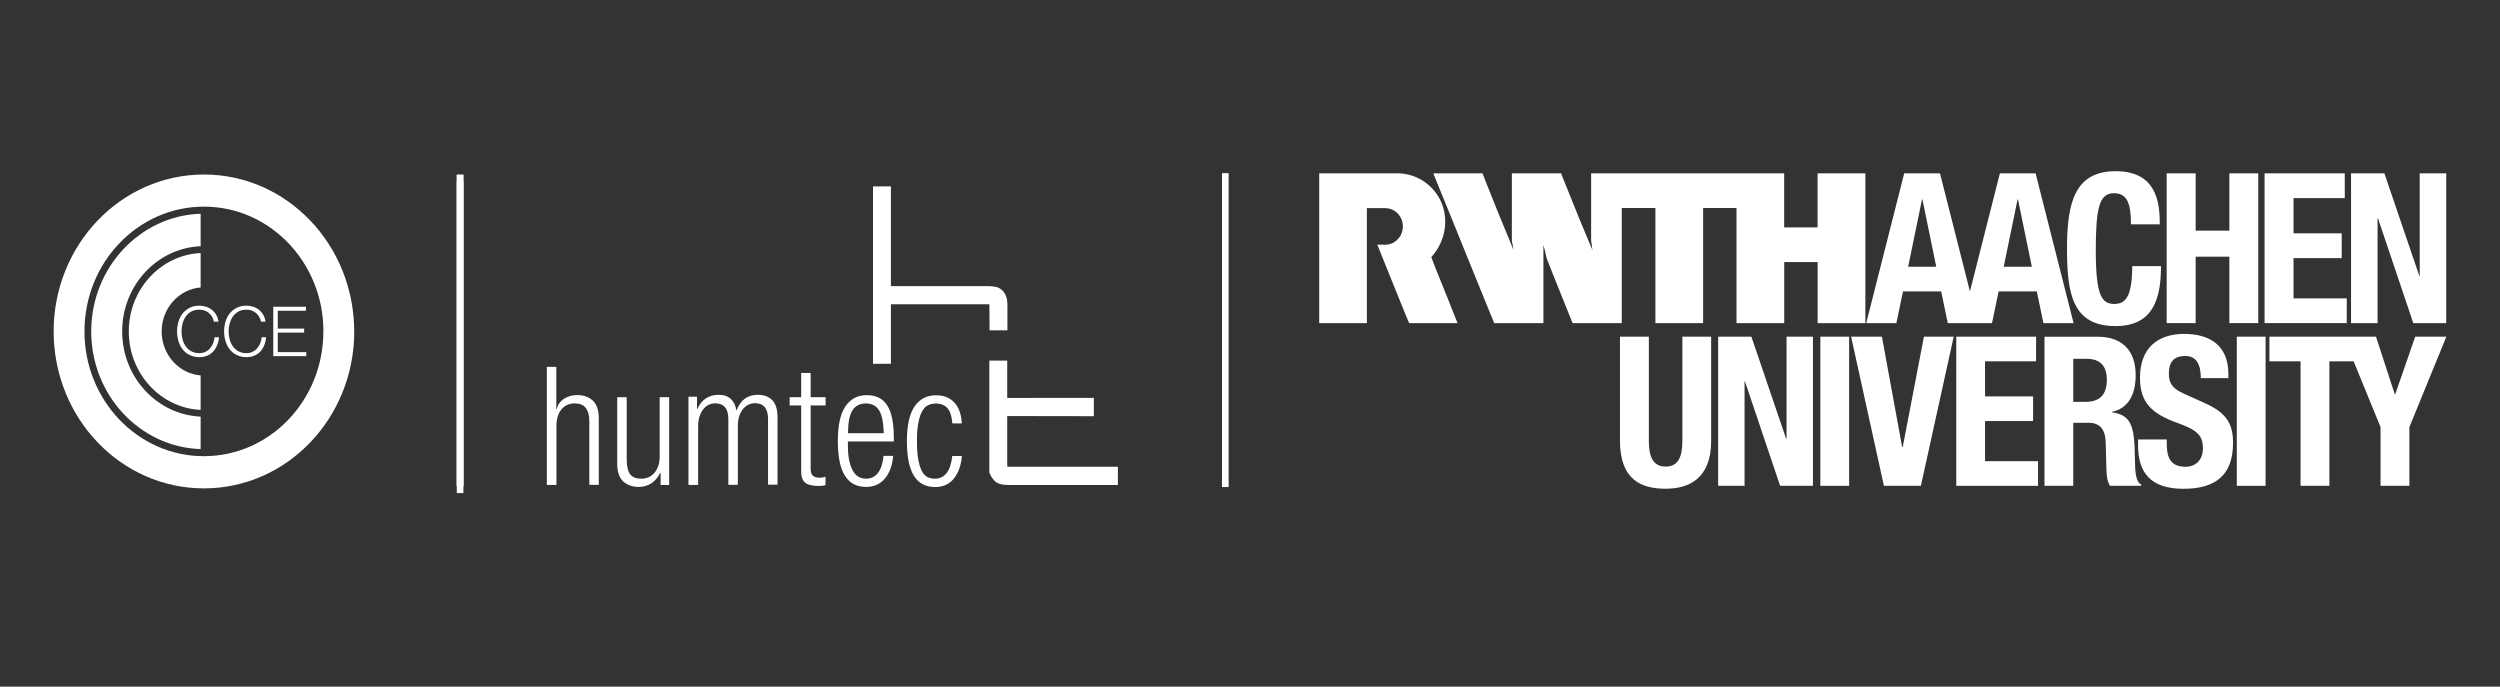 <?xml version="1.0" encoding="UTF-8"?>
<svg xmlns="http://www.w3.org/2000/svg" width="233" height="64" viewBox="0 0 233 64" fill="none">
  <rect x="0" y="0" width="233" height="64" fill="#333333" stroke="none"/>
  <g clip-path="url(#clip0_236_987)">
    <path d="M190.546 45.278H193.227V39.402H194.66C195.741 39.402 196.204 40.066 196.247 41.157L196.321 43.821C196.34 44.362 196.395 44.891 196.655 45.278H199.564V45.162C199.063 44.891 198.989 44.13 198.971 42.672C198.934 39.731 198.656 38.68 196.828 38.428V38.389C198.335 38.06 199.045 36.816 199.045 34.964C199.045 32.591 197.705 31.384 195.506 31.384H190.546V45.285V45.278ZM193.227 33.442H194.493C195.703 33.442 196.358 34.087 196.358 35.371C196.358 36.867 195.629 37.454 194.345 37.454H193.227V33.442Z" fill="white"></path>
    <path d="M150.98 31.378V41.073C150.98 44.788 153.049 45.549 155.229 45.549C157.41 45.549 159.479 44.614 159.479 41.073V31.378H156.798V41.073C156.798 42.453 156.483 43.485 155.235 43.485C153.988 43.485 153.673 42.453 153.673 41.073V31.378H150.992H150.98Z" fill="white"></path>
    <path d="M160.133 31.378V45.278H162.592V35.545H162.629L165.908 45.278H168.966V31.378H166.507V40.898H166.47L163.228 31.378H160.133Z" fill="white"></path>
    <path d="M172.338 31.378H169.657V45.278H172.338V31.378Z" fill="white"></path>
    <path d="M172.523 31.378L175.581 45.278H179.027L182.084 31.378H179.311L177.335 41.66H177.279L175.395 31.378H172.523Z" fill="white"></path>
    <path d="M182.325 31.378V45.278H189.947V42.982H185.006V39.241H189.484V36.944H185.006V33.674H189.762V31.378H182.325Z" fill="white"></path>
    <path d="M199.267 40.937V41.505C199.267 44.072 200.459 45.556 203.498 45.556C206.537 45.556 208.118 44.233 208.118 41.292C208.118 39.602 207.599 38.531 205.586 37.615L203.517 36.68C202.38 36.17 202.139 35.648 202.139 34.79C202.139 33.932 202.454 33.178 203.665 33.178C204.69 33.178 205.116 33.939 205.116 35.242H207.686V34.855C207.686 32.191 205.95 31.12 203.566 31.12C201.034 31.12 199.446 32.5 199.446 35.209C199.446 37.525 200.546 38.557 202.93 39.415C204.703 40.06 205.314 40.524 205.314 41.789C205.314 42.956 204.53 43.504 203.714 43.504C202.3 43.504 201.942 42.666 201.942 41.363V40.957H199.261L199.267 40.937Z" fill="white"></path>
    <path d="M211.151 31.378H208.47V45.278H211.151V31.378Z" fill="white"></path>
    <path d="M225.097 31.378L223.232 36.751H223.195L221.441 31.378H211.509V33.674H214.412V45.278H217.099V33.674H219.359L221.867 39.808V45.278H224.554V39.808L228 31.378H225.097Z" fill="white"></path>
    <path d="M127.398 30.114H122.951V16.155H130.246C132.222 16.155 133.927 17.491 134.483 19.265C134.995 20.909 134.557 22.689 133.396 23.96C133.55 24.399 133.698 24.741 133.847 25.134C134.168 25.908 134.464 26.689 134.785 27.456L135.842 30.114H131.333C131.333 30.114 131.296 30.004 131.259 29.953C131.079 29.54 130.919 29.101 130.74 28.688L129.653 25.998C129.22 24.915 128.794 23.883 128.362 22.799C128.899 22.786 129.301 22.89 129.819 22.638C130.184 22.451 130.734 21.986 130.752 21.096C130.74 20.651 130.622 20.322 130.338 19.974C130.06 19.651 129.653 19.413 129.122 19.4H127.392V30.107L127.398 30.114Z" fill="white"></path>
    <path d="M173.851 16.155V30.114H169.404V24.425H166.291V30.114C165.482 30.114 164.617 30.107 163.808 30.114H161.844V19.387H158.731V30.114H154.284V19.387H151.147V30.114H146.564C145.767 28.101 144.921 26.069 144.143 24.063C144.056 23.644 143.963 23.218 143.846 22.812V30.114H139.257C138.349 27.901 137.472 25.741 136.564 23.496C136.249 22.722 135.99 22.09 135.669 21.277L135.625 21.174L134.921 19.439L133.908 16.968C133.822 16.684 133.674 16.433 133.587 16.155H138.164C139.103 18.542 140.054 20.903 141.042 23.251L141.067 23.309C141.03 23.038 140.949 22.689 140.906 22.431V18.265C140.912 17.6 140.906 16.839 140.906 16.155H145.495C145.551 16.31 145.588 16.388 145.631 16.51C146.168 17.832 146.681 19.142 147.218 20.451L148.417 23.309C148.392 23.006 148.324 22.722 148.293 22.431V16.155H166.285V21.193H169.398V16.155H173.845H173.851Z" fill="white"></path>
    <path d="M186.748 24.857L188.038 18.581H188.076L189.366 24.857H186.748ZM177.841 24.857L179.132 18.581H179.169L180.46 24.857H177.841ZM189.725 16.155H186.389L183.598 27.16L180.806 16.155H177.471L173.932 30.114H176.742L177.359 27.16H180.917L181.535 30.114H185.654L186.272 27.16H189.83L190.447 30.114H193.258L189.718 16.155H189.725Z" fill="white"></path>
    <path d="M201.293 20.916C201.293 18.89 201.015 15.956 197.173 15.956C193.332 15.956 192.646 18.955 192.646 23.173C192.646 27.392 193.153 30.391 197.173 30.391C200.694 30.391 201.404 27.805 201.404 24.805H198.724C198.724 27.805 198.013 28.327 197.044 28.327C195.889 28.327 195.327 27.566 195.327 23.36C195.327 19.432 195.642 18.007 197.007 18.007C198.217 18.007 198.606 18.884 198.606 20.909H201.287L201.293 20.916Z" fill="white"></path>
    <path d="M201.935 30.114H204.635V23.922H207.778V30.114H210.471V16.155H207.778V21.496H204.635V16.155H201.935V30.114Z" fill="white"></path>
    <path d="M211.058 16.155V30.114H218.717V27.811H213.757V24.057H218.247V21.748H213.757V18.465H218.532V16.155H211.058Z" fill="white"></path>
    <path d="M219.118 16.155V30.114H221.589V20.342H221.626L224.918 30.114H227.988V16.155H225.517V25.715H225.48L222.225 16.155H219.118Z" fill="white"></path>
    <path d="M114.508 16.136H113.89V45.394H114.508V16.136Z" fill="white"></path>
    <path d="M20.361 29.978C20.33 29.74 20.262 29.527 20.151 29.34C20.04 29.153 19.904 28.998 19.743 28.869C19.583 28.74 19.397 28.643 19.2 28.585C19.002 28.527 18.792 28.488 18.582 28.488C18.236 28.488 17.933 28.553 17.674 28.688C17.415 28.824 17.192 28.998 17.019 29.217C16.846 29.436 16.717 29.695 16.63 29.985C16.544 30.275 16.5 30.578 16.5 30.888C16.5 31.197 16.544 31.5 16.63 31.791C16.717 32.081 16.846 32.339 17.019 32.558C17.192 32.778 17.409 32.958 17.674 33.087C17.94 33.216 18.236 33.287 18.582 33.287C18.841 33.287 19.076 33.242 19.292 33.158C19.508 33.074 19.688 32.952 19.842 32.791C19.996 32.629 20.126 32.436 20.225 32.204C20.324 31.971 20.386 31.72 20.416 31.436H19.996C19.978 31.642 19.928 31.836 19.854 32.01C19.78 32.184 19.681 32.346 19.564 32.481C19.447 32.616 19.298 32.72 19.138 32.797C18.977 32.874 18.786 32.913 18.582 32.913C18.292 32.913 18.038 32.855 17.828 32.739C17.619 32.623 17.445 32.468 17.31 32.275C17.174 32.081 17.075 31.868 17.013 31.63C16.951 31.391 16.921 31.139 16.921 30.888C16.921 30.636 16.951 30.391 17.013 30.152C17.075 29.914 17.174 29.695 17.31 29.501C17.445 29.308 17.612 29.159 17.828 29.037C18.045 28.914 18.292 28.862 18.582 28.862C18.743 28.862 18.897 28.888 19.045 28.933C19.193 28.979 19.323 29.056 19.447 29.153C19.57 29.249 19.669 29.366 19.756 29.507C19.842 29.649 19.898 29.804 19.941 29.978H20.361ZM24.746 29.978C24.715 29.74 24.647 29.527 24.536 29.34C24.425 29.153 24.289 28.998 24.128 28.869C23.968 28.74 23.782 28.643 23.585 28.585C23.387 28.527 23.183 28.488 22.973 28.488C22.628 28.488 22.325 28.553 22.059 28.688C21.794 28.824 21.584 28.998 21.405 29.217C21.226 29.436 21.102 29.695 21.015 29.985C20.929 30.275 20.886 30.578 20.886 30.888C20.886 31.197 20.929 31.5 21.015 31.791C21.102 32.081 21.232 32.339 21.405 32.558C21.578 32.778 21.794 32.958 22.059 33.087C22.325 33.216 22.621 33.287 22.973 33.287C23.233 33.287 23.468 33.242 23.677 33.158C23.887 33.074 24.073 32.952 24.233 32.791C24.394 32.629 24.517 32.436 24.616 32.204C24.715 31.971 24.777 31.72 24.808 31.436H24.388C24.369 31.642 24.32 31.836 24.246 32.01C24.172 32.184 24.073 32.346 23.956 32.481C23.838 32.616 23.69 32.72 23.523 32.797C23.356 32.874 23.171 32.913 22.973 32.913C22.683 32.913 22.43 32.855 22.22 32.739C22.01 32.623 21.837 32.468 21.701 32.275C21.565 32.081 21.466 31.868 21.405 31.63C21.343 31.391 21.306 31.139 21.306 30.888C21.306 30.636 21.337 30.391 21.405 30.152C21.473 29.914 21.565 29.695 21.701 29.501C21.837 29.308 22.004 29.159 22.22 29.037C22.436 28.914 22.683 28.862 22.973 28.862C23.134 28.862 23.288 28.888 23.43 28.933C23.573 28.979 23.708 29.056 23.832 29.153C23.956 29.249 24.054 29.366 24.141 29.507C24.227 29.649 24.289 29.804 24.326 29.978H24.746ZM25.469 33.191H28.545V32.816H25.889V30.997H28.347V30.623H25.889V28.959H28.514V28.585H25.469V33.191Z" fill="white"></path>
    <path d="M11.386 30.888C11.386 26.605 14.641 23.115 18.699 22.948V19.922C13.048 20.096 8.502 24.947 8.502 30.888C8.502 36.828 13.048 41.679 18.699 41.853V38.828C14.641 38.654 11.386 35.164 11.386 30.888Z" fill="white"></path>
    <path d="M15.068 30.888C15.068 28.727 16.673 26.953 18.699 26.792V23.586C14.981 23.754 12.004 26.966 12.004 30.894C12.004 34.822 14.981 38.028 18.699 38.202V34.99C16.673 34.822 15.068 33.055 15.068 30.894" fill="white"></path>
    <path d="M30.138 30.888C30.138 37.312 25.154 42.517 19.002 42.517C12.85 42.517 7.872 37.312 7.872 30.888C7.872 24.463 12.856 19.258 19.008 19.258C25.16 19.258 30.144 24.463 30.144 30.888M33.01 30.888C33.01 22.812 26.741 16.265 19.008 16.265C11.275 16.265 5 22.812 5 30.888C5 38.964 11.269 45.517 19.008 45.517C26.747 45.517 33.016 38.97 33.016 30.888" fill="white"></path>
    <path d="M43.189 16.285H42.571V45.31H43.189V16.285Z" fill="white"></path>
    <path d="M43.189 16.93H42.571V45.956H43.189V16.93Z" fill="white"></path>
    <path d="M43.189 16.285H42.571V45.31H43.189V16.285Z" fill="white"></path>
    <path d="M92.224 30.785H93.891V28.366C93.891 27.863 93.755 27.443 93.484 27.134C93.317 26.947 93.119 26.824 92.891 26.753C92.662 26.695 92.409 26.669 92.088 26.669H83.033V17.375H81.365V33.907H83.033V28.359H92.18C92.18 28.359 92.199 28.359 92.211 28.359C92.217 28.759 92.224 29.843 92.224 30.056V30.778V30.785ZM93.873 43.362V38.776C94.645 38.776 101.945 38.789 101.945 38.789V37.08C101.945 37.08 94.589 37.08 93.873 37.086V33.61H92.205V44.04C92.205 44.04 92.347 44.433 92.619 44.736C92.779 44.923 92.989 45.053 93.237 45.117C93.403 45.169 93.669 45.201 94.015 45.201H104.187V43.498H93.922C93.922 43.498 93.897 43.498 93.885 43.498C93.885 43.434 93.885 43.362 93.885 43.362" fill="white"></path>
    <path d="M88.752 42.485C88.598 43.904 88.054 44.614 87.128 44.614C86.924 44.614 86.714 44.575 86.516 44.498C86.313 44.42 86.14 44.259 85.985 44.02C85.831 43.782 85.707 43.427 85.609 42.963C85.51 42.498 85.46 41.885 85.46 41.111C85.46 40.395 85.504 39.802 85.602 39.35C85.695 38.892 85.819 38.531 85.979 38.273C86.134 38.009 86.325 37.835 86.541 37.744C86.757 37.654 86.986 37.609 87.221 37.609C87.69 37.609 88.054 37.757 88.308 38.047C88.561 38.338 88.709 38.809 88.758 39.46H89.642C89.592 38.615 89.364 37.97 88.95 37.519C88.536 37.067 87.962 36.841 87.227 36.841C86.362 36.841 85.695 37.196 85.226 37.899C84.756 38.602 84.522 39.673 84.522 41.111C84.522 41.879 84.583 42.537 84.701 43.085C84.818 43.627 84.991 44.072 85.219 44.407C85.448 44.749 85.72 44.994 86.047 45.156C86.374 45.317 86.739 45.394 87.153 45.394C87.888 45.394 88.474 45.13 88.901 44.601C89.327 44.072 89.574 43.369 89.648 42.498H88.765L88.752 42.485ZM82.347 42.485C82.199 43.904 81.65 44.614 80.698 44.614C80.482 44.614 80.272 44.569 80.068 44.465C79.865 44.369 79.692 44.201 79.537 43.956C79.383 43.717 79.259 43.395 79.166 43.001C79.074 42.608 79.025 42.118 79.025 41.531V41.144H83.305V40.802C83.305 39.434 83.101 38.434 82.693 37.789C82.286 37.145 81.65 36.828 80.785 36.828C79.92 36.828 79.253 37.183 78.784 37.886C78.314 38.589 78.086 39.66 78.086 41.099C78.086 41.866 78.147 42.524 78.265 43.072C78.382 43.614 78.555 44.059 78.784 44.395C79.012 44.736 79.284 44.981 79.611 45.143C79.932 45.304 80.303 45.381 80.717 45.381C81.452 45.381 82.045 45.117 82.483 44.588C82.922 44.059 83.175 43.356 83.243 42.485H82.36H82.347ZM79.031 40.376C79.043 39.357 79.185 38.641 79.457 38.228C79.735 37.809 80.149 37.602 80.698 37.602C81.248 37.602 81.65 37.809 81.921 38.228C82.193 38.641 82.341 39.363 82.366 40.376H79.031ZM74.664 43.859C74.664 44.401 74.787 44.782 75.041 44.981C75.294 45.188 75.714 45.291 76.319 45.291C76.622 45.291 76.832 45.259 76.937 45.201V44.433C76.739 44.498 76.56 44.523 76.393 44.523C76.109 44.523 75.893 44.459 75.757 44.337C75.621 44.214 75.553 43.988 75.553 43.659V37.789H76.943V37.022H75.553V34.758H74.67V37.022H73.595V37.789H74.67V43.859H74.664ZM64.183 45.194H65.066V39.692C65.066 39.376 65.109 39.086 65.189 38.828C65.276 38.57 65.387 38.351 65.529 38.164C65.671 37.977 65.838 37.841 66.029 37.738C66.221 37.641 66.431 37.59 66.659 37.59C67.475 37.59 67.882 38.08 67.882 39.067V45.181H68.765V39.679C68.765 39.363 68.809 39.073 68.889 38.815C68.969 38.557 69.087 38.338 69.229 38.151C69.371 37.964 69.537 37.828 69.729 37.725C69.92 37.628 70.13 37.577 70.359 37.577C71.174 37.577 71.582 38.067 71.582 39.054V45.169H72.465V38.912C72.465 38.17 72.305 37.635 71.977 37.299C71.65 36.964 71.211 36.796 70.649 36.796C70.149 36.796 69.735 36.919 69.408 37.164C69.08 37.409 68.833 37.764 68.654 38.228H68.623C68.562 37.796 68.395 37.448 68.117 37.19C67.839 36.925 67.462 36.796 66.987 36.796C66.542 36.796 66.153 36.899 65.813 37.112C65.473 37.325 65.202 37.66 64.992 38.118H64.961V36.977H64.164V45.162L64.183 45.194ZM57.524 43.195C57.524 43.962 57.71 44.523 58.08 44.865C58.451 45.207 58.933 45.381 59.532 45.381C59.946 45.381 60.328 45.278 60.674 45.065C61.02 44.852 61.31 44.517 61.539 44.059H61.57V45.201H62.367V37.016H61.483V42.517C61.483 43.163 61.323 43.679 61.002 44.053C60.681 44.427 60.273 44.614 59.766 44.614C59.297 44.614 58.951 44.478 58.735 44.208C58.519 43.937 58.408 43.459 58.408 42.782V37.022H57.524V43.201V43.195ZM50.977 45.194H51.861V39.692C51.861 39.047 52.015 38.531 52.324 38.157C52.633 37.783 53.053 37.596 53.584 37.596C54.479 37.596 54.924 38.157 54.924 39.273V45.188H55.807V39.009C55.807 38.241 55.622 37.68 55.251 37.338C54.881 36.996 54.399 36.822 53.8 36.822C53.324 36.822 52.917 36.938 52.565 37.164C52.219 37.39 51.984 37.719 51.879 38.151H51.848V34.19H50.965V45.194H50.977Z" fill="white"></path>
  </g>
  <defs>
    <clipPath id="clip0_236_987">
      <rect width="223" height="30" fill="white" transform="translate(5 15.956)"></rect>
    </clipPath>
  </defs>
</svg>
